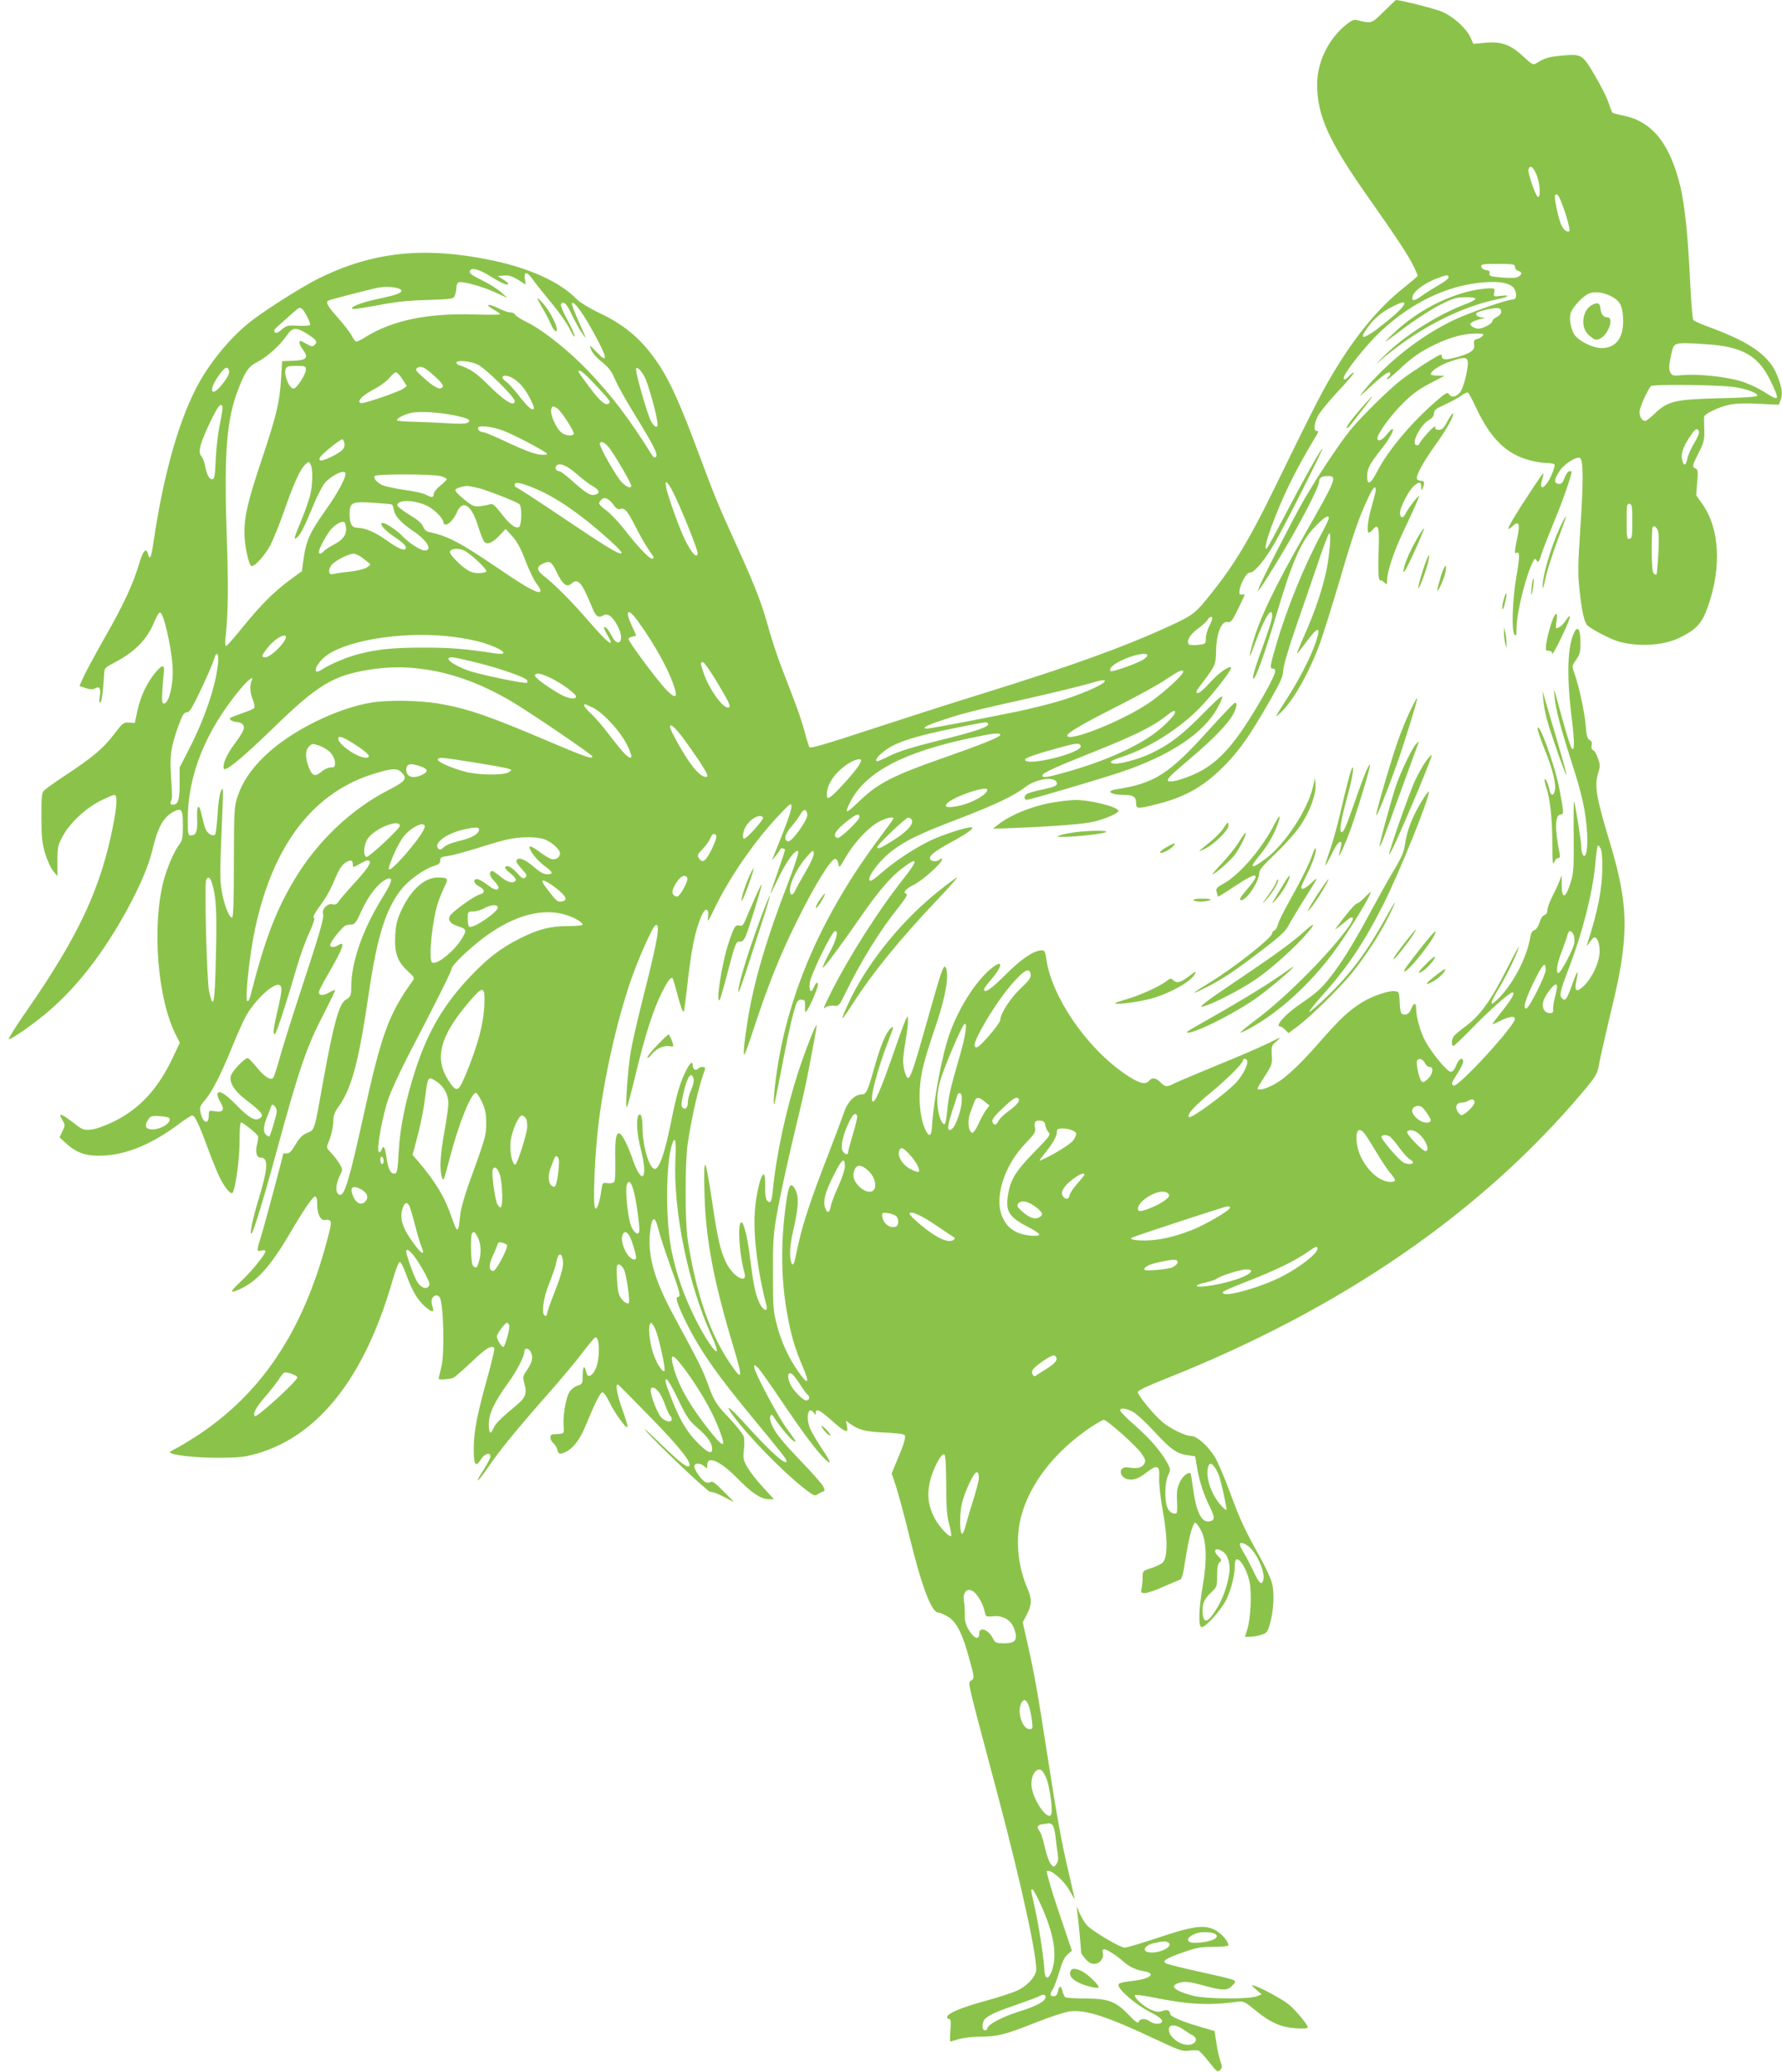 <?xml version="1.0" standalone="no"?>
<!DOCTYPE svg PUBLIC "-//W3C//DTD SVG 20010904//EN"
 "http://www.w3.org/TR/2001/REC-SVG-20010904/DTD/svg10.dtd">
<svg version="1.0" xmlns="http://www.w3.org/2000/svg"
 width="1101pt" height="1280pt" viewBox="0 0 1101 1280"
 preserveAspectRatio="xMidYMid meet">
<g transform="translate(0,1280) scale(0.1,-0.1)"
fill="#8bc34a" stroke="none">
<path d="M8550 12729 c-77 -76 -75 -75 -163 -54 -22 6 -35 1 -72 -29 -110 -90
-178 -232 -177 -371 0 -189 74 -351 313 -690 175 -248 255 -370 283 -430 14
-29 26 -56 26 -58 0 -3 -40 -37 -89 -76 -156 -124 -298 -297 -437 -530 -69
-116 -118 -211 -372 -731 -143 -293 -240 -453 -378 -625 -98 -124 -112 -134
-254 -200 -289 -133 -617 -251 -1175 -424 -198 -61 -514 -163 -703 -225 -236
-78 -345 -110 -350 -102 -5 6 -18 48 -30 94 -12 45 -39 129 -61 185 -21 56
-59 154 -83 217 -25 63 -59 169 -78 235 -43 156 -79 251 -194 505 -124 273
-128 283 -240 581 -106 286 -172 434 -238 536 -103 158 -207 250 -373 329 -61
29 -123 67 -140 84 -100 106 -292 194 -530 243 -415 86 -736 52 -1070 -115
-95 -47 -306 -180 -405 -255 -134 -101 -275 -273 -354 -432 -110 -218 -199
-543 -257 -936 -14 -96 -23 -119 -33 -81 -12 47 -31 28 -55 -51 -37 -127 -97
-257 -212 -458 -59 -104 -119 -215 -133 -246 l-25 -56 38 -13 c29 -9 43 -10
60 -1 27 15 36 -4 27 -54 -4 -20 -3 -35 3 -35 9 0 18 66 24 170 2 45 2 45 71
81 122 65 197 142 241 252 12 28 26 52 32 54 21 7 69 -193 79 -330 9 -113 -26
-251 -59 -230 -9 5 -7 61 6 202 3 39 -15 33 -56 -17 -52 -65 -88 -143 -108
-231 l-16 -76 -36 2 c-34 2 -39 -2 -93 -73 -64 -85 -135 -145 -305 -256 -63
-42 -122 -84 -130 -94 -11 -13 -14 -50 -13 -163 0 -123 4 -158 23 -223 13 -42
35 -91 50 -108 l26 -32 0 94 c0 87 2 97 34 156 44 80 141 171 234 217 38 19
76 35 83 35 20 0 18 -59 -6 -183 -76 -393 -214 -689 -542 -1160 -60 -87 -107
-161 -104 -165 9 -9 166 101 258 182 173 151 333 360 472 615 81 148 134 274
157 368 33 142 68 206 132 240 49 25 57 14 57 -85 0 -74 -3 -94 -20 -115 -33
-42 -78 -146 -100 -230 -72 -284 -37 -726 77 -950 l24 -48 -45 -95 c-91 -191
-202 -311 -360 -390 -60 -29 -113 -48 -143 -51 -43 -4 -53 -1 -92 29 -98 75
-115 80 -85 29 17 -29 17 -32 0 -68 l-18 -38 46 -42 c65 -58 127 -77 235 -70
140 8 297 75 453 192 40 30 78 55 85 55 17 0 42 -52 98 -205 26 -71 61 -156
77 -187 30 -57 63 -96 74 -86 18 18 44 205 44 316 0 78 4 122 10 120 17 -5 99
-72 104 -85 3 -6 0 -28 -5 -48 -13 -48 -4 -85 20 -85 51 0 48 -62 -12 -260
-35 -114 -55 -210 -44 -210 10 0 73 204 152 494 145 532 189 661 301 875 35
68 64 128 64 133 0 6 -16 0 -36 -12 -38 -21 -64 -21 -64 2 0 7 27 60 61 118
90 155 106 202 59 172 -26 -16 -50 -15 -50 2 0 18 75 112 96 120 9 3 26 6 38
6 18 0 29 16 60 85 41 90 99 166 147 191 51 26 47 -7 -14 -103 -125 -201 -197
-403 -197 -562 0 -50 -5 -60 -35 -77 -39 -22 -74 -148 -135 -484 -59 -331 -55
-318 -101 -337 -30 -12 -47 -29 -73 -72 -24 -41 -38 -56 -54 -55 -12 0 -22 0
-22 -1 0 -11 -117 -448 -136 -508 -30 -96 -30 -99 1 -91 14 3 25 2 25 -4 0
-20 -88 -128 -154 -189 -69 -65 -69 -76 -1 -44 103 47 187 141 302 336 90 154
146 235 160 235 9 0 13 -17 13 -55 0 -57 25 -100 52 -90 7 3 19 1 26 -4 11 -7
8 -30 -17 -122 -150 -566 -408 -950 -811 -1212 -47 -30 -102 -63 -122 -73 -21
-10 -38 -21 -38 -24 0 -17 165 -35 305 -34 132 1 161 5 240 28 379 113 660
475 830 1066 19 66 38 115 45 115 7 0 24 -34 39 -75 34 -96 70 -159 116 -199
42 -37 59 -40 49 -8 -12 37 -10 59 8 71 14 8 21 7 33 -5 25 -25 34 -351 11
-437 -9 -35 -16 -66 -16 -68 0 -9 73 -3 93 7 12 7 63 52 114 100 85 82 123
104 137 81 3 -5 -15 -80 -39 -168 -66 -236 -86 -338 -88 -442 -1 -109 10 -130
43 -78 23 38 60 49 60 19 0 -9 -19 -45 -41 -80 -64 -97 -41 -85 27 14 70 104
180 238 374 458 78 88 173 202 211 253 38 50 73 92 78 92 28 0 28 -139 0 -197
-22 -47 -51 -55 -57 -18 -9 47 -22 36 -22 -17 0 -55 -1 -57 -33 -67 -18 -6
-40 -24 -49 -39 -22 -36 -40 -143 -36 -206 3 -55 9 -51 -64 -55 -24 -1 -23
-33 1 -55 11 -10 22 -28 25 -42 7 -28 16 -29 55 -10 46 24 86 78 120 162 59
143 90 204 104 204 7 0 27 -28 43 -62 32 -67 106 -168 111 -152 2 6 -12 54
-32 108 -32 90 -45 162 -27 154 4 -1 95 -93 202 -203 179 -183 257 -282 238
-300 -12 -13 -55 20 -173 134 -66 64 -111 105 -101 91 49 -63 392 -389 405
-385 8 3 44 -10 81 -29 l67 -35 -66 67 c-44 46 -70 65 -78 59 -7 -5 -21 -6
-31 -3 -23 8 -72 75 -72 99 0 22 37 22 62 0 17 -15 18 -15 18 10 0 59 83 21
185 -83 86 -89 147 -130 193 -130 l34 0 -67 73 c-37 39 -80 95 -96 122 -26 45
-28 56 -23 107 4 31 3 69 0 83 -4 15 -42 64 -86 111 -88 93 -97 107 -139 223
-30 81 -51 124 -208 414 -118 217 -162 369 -147 512 11 107 30 113 54 15 7
-30 39 -128 71 -217 60 -165 67 -193 49 -193 -19 0 -9 -36 38 -135 92 -190
194 -337 437 -630 152 -184 195 -238 195 -248 0 -35 -93 48 -259 231 -96 106
-130 128 -70 46 90 -122 292 -331 427 -439 63 -50 76 -57 90 -47 10 7 25 15
34 18 16 6 16 9 3 35 -9 16 -71 87 -140 158 -125 131 -163 180 -183 238 -12
35 3 59 19 31 22 -39 100 -134 119 -146 26 -16 26 -15 -44 82 -56 78 -196 343
-196 371 0 17 1 17 21 -1 12 -10 75 -100 142 -199 131 -195 226 -323 277 -370
43 -39 34 -15 -29 78 -27 41 -56 91 -65 112 -29 69 -13 146 21 100 12 -17 13
-17 13 -2 0 31 26 18 100 -48 83 -74 103 -81 93 -33 l-6 33 24 -18 c54 -39 94
-50 211 -55 69 -3 122 -9 127 -16 10 -12 -4 -58 -54 -174 l-26 -63 25 -73 c13
-39 52 -182 85 -316 76 -311 137 -470 178 -470 9 0 35 -11 59 -25 54 -32 91
-105 134 -265 31 -113 31 -114 11 -130 -22 -17 -34 35 159 -690 152 -570 255
-1046 241 -1108 -10 -40 -59 -90 -114 -116 -30 -14 -121 -44 -203 -66 -147
-41 -224 -73 -232 -97 -2 -7 3 -13 11 -13 12 0 13 -13 9 -70 -2 -38 -3 -70 -1
-70 2 0 26 7 53 15 27 8 84 15 127 15 110 0 161 13 347 87 94 37 185 67 216
70 98 10 227 -32 535 -177 138 -65 158 -72 197 -66 24 3 50 3 59 0 8 -3 38
-35 66 -71 47 -60 52 -64 67 -49 14 14 14 21 3 52 -7 20 -19 71 -25 113 l-12
76 -105 31 c-96 28 -169 60 -169 74 -1 22 -18 30 -45 20 -23 -9 -38 -8 -70 5
-44 16 -114 80 -102 92 4 4 56 -3 115 -15 215 -43 335 -50 512 -27 43 6 48 4
115 -51 94 -77 160 -106 252 -112 47 -3 73 -1 73 6 0 16 -74 106 -117 141 -40
33 -170 103 -213 116 -22 6 -21 4 10 -23 l35 -30 -30 -12 c-48 -20 -316 -17
-394 3 -122 33 -151 63 -77 82 31 7 56 4 125 -14 136 -38 164 -38 195 -5 32
35 45 30 -201 85 -103 22 -196 46 -207 51 -29 15 -5 31 104 69 81 29 109 34
188 34 50 0 92 4 92 9 0 26 -46 77 -86 97 -67 32 -136 22 -353 -51 -100 -33
-191 -60 -202 -60 -28 0 -196 100 -232 137 -15 17 -37 52 -48 79 -17 43 -19
45 -14 14 5 -28 24 -232 25 -262 0 -3 12 -20 26 -37 18 -21 35 -31 54 -31 35
0 62 34 54 67 -4 16 -2 23 9 23 16 0 79 -40 117 -75 35 -32 80 -53 129 -61 78
-13 38 -47 -69 -59 -70 -8 -90 -14 -90 -26 0 -28 108 -121 186 -161 57 -29 84
-49 84 -60 0 -23 -48 -24 -76 -3 -26 19 -60 19 -68 -2 -5 -13 -17 -5 -61 41
-81 84 -124 101 -266 102 -63 0 -120 4 -126 7 -6 4 -14 21 -18 37 -8 38 -21
38 -28 0 -5 -21 -12 -30 -27 -30 -24 0 -25 13 -5 44 8 12 26 61 40 107 17 59
32 91 51 107 l27 23 -82 242 c-45 132 -77 245 -73 249 18 18 105 -55 139 -117
18 -33 33 -57 33 -54 0 4 -16 71 -34 150 -45 187 -74 345 -136 746 -58 375
-79 495 -121 680 l-30 132 26 50 c31 61 31 95 4 158 -62 141 -77 314 -38 453
56 203 210 398 430 546 37 24 72 44 79 44 20 0 202 -162 233 -208 23 -33 27
-44 18 -61 -14 -26 -43 -34 -90 -26 -27 4 -41 2 -50 -9 -17 -20 2 -54 34 -62
37 -9 66 1 119 41 66 51 82 45 78 -30 -2 -36 7 -121 23 -210 30 -167 30 -282
0 -315 -9 -10 -40 -25 -70 -35 -54 -17 -55 -18 -55 -55 0 -20 -3 -52 -6 -69
-6 -28 -4 -31 20 -31 14 0 65 17 113 39 49 21 95 41 104 44 11 4 20 36 33 123
19 129 46 229 61 229 5 0 21 -20 34 -45 36 -64 40 -185 12 -346 -25 -147 -28
-254 -6 -254 26 0 121 107 153 172 30 63 52 152 52 215 0 78 66 1 90 -106 15
-65 8 -225 -13 -293 l-15 -48 30 0 c17 0 48 5 69 12 35 10 40 16 55 67 23 76
29 188 14 249 -6 28 -39 99 -72 159 -98 175 -124 231 -188 404 -33 90 -75 188
-93 218 -41 68 -111 131 -146 131 -36 0 -127 44 -178 86 -52 43 -153 165 -153
186 0 9 60 38 172 82 1088 432 1952 1027 2584 1779 76 92 83 103 94 165 7 37
34 157 60 267 63 260 77 337 91 470 19 194 -3 360 -81 620 -88 291 -100 361
-76 438 13 43 13 53 -1 93 -8 25 -22 48 -30 51 -10 4 -12 14 -9 29 4 16 1 26
-12 33 -15 8 -20 27 -25 93 -7 82 -42 244 -71 324 -14 40 -13 43 12 79 23 32
27 48 27 106 0 77 -15 106 -36 68 -44 -83 -51 -265 -19 -526 20 -162 19 -227
-2 -189 -10 18 -44 131 -84 281 -24 89 -25 89 -19 30 8 -79 35 -183 105 -402
65 -202 87 -298 96 -436 6 -97 -7 -167 -26 -137 -6 8 -10 30 -10 49 0 34 -38
273 -45 279 -2 2 -3 -95 -2 -215 2 -186 -1 -227 -17 -278 -32 -105 -56 -114
-57 -22 l0 62 -13 -35 c-7 -19 -27 -63 -45 -97 -17 -34 -31 -73 -31 -87 0 -14
-7 -25 -18 -28 -11 -3 -23 -22 -30 -46 -8 -25 -20 -43 -32 -47 -13 -4 -21 -19
-25 -43 -22 -132 -113 -302 -209 -391 -45 -42 -40 -15 14 73 52 87 112 211
124 256 4 14 -26 -40 -66 -120 -106 -210 -172 -303 -267 -372 -31 -23 -61 -49
-68 -57 -15 -19 -17 -61 -3 -61 5 0 60 52 122 116 100 103 225 214 242 214 19
0 -1 -37 -59 -110 -36 -45 -65 -84 -65 -86 0 -2 22 7 50 21 54 27 90 32 90 12
0 -43 -354 -428 -379 -412 -16 9 -14 16 24 75 19 30 35 62 35 72 0 33 -27 19
-43 -22 -10 -27 -22 -40 -34 -40 -21 0 -117 116 -157 190 -29 53 -56 148 -56
197 0 41 -14 43 -30 4 -13 -32 -31 -44 -55 -35 -10 4 -15 25 -17 72 -3 65 -4
67 -31 70 -38 5 -143 -32 -203 -70 -86 -54 -133 -99 -270 -255 -137 -155 -219
-228 -296 -263 -44 -20 -78 -26 -78 -12 0 4 21 39 46 77 43 66 45 74 42 128
-3 56 -2 60 32 88 31 26 25 25 -59 -17 -52 -25 -192 -86 -312 -134 -119 -49
-235 -98 -258 -109 -52 -27 -62 -26 -91 4 -27 28 -52 32 -70 10 -23 -28 -63
-17 -148 41 -240 163 -457 481 -488 715 -6 42 -10 49 -28 49 -48 0 -125 -52
-223 -150 -88 -89 -133 -119 -133 -91 0 6 18 31 41 57 68 79 80 127 20 85 -99
-71 -211 -241 -274 -416 -46 -129 -100 -415 -109 -578 -4 -57 -17 -62 -40 -16
-28 58 -41 155 -35 253 7 104 25 174 104 406 57 171 79 303 56 345 -13 22 -27
-20 -117 -340 -76 -269 -98 -337 -114 -343 -13 -4 -32 59 -32 108 0 19 7 73
15 120 8 47 15 101 15 120 l-1 35 -14 -25 c-7 -14 -43 -113 -80 -220 -74 -213
-112 -301 -125 -281 -14 24 28 184 95 362 40 104 40 106 19 88 -28 -23 -63
-105 -99 -233 -46 -163 -52 -176 -84 -176 -41 -1 -86 -48 -106 -110 -10 -30
-57 -156 -105 -280 -98 -251 -149 -406 -175 -525 -10 -44 -21 -92 -24 -108
-10 -47 -26 -30 -29 32 -2 37 6 99 23 169 29 127 31 190 10 232 -26 50 -40 37
-53 -47 -38 -243 -39 -484 -1 -702 24 -140 49 -226 99 -343 45 -104 33 -117
-27 -31 -61 88 -102 176 -131 282 -24 90 -26 111 -26 321 -1 192 2 245 22 360
25 142 74 364 141 640 22 91 47 206 56 255 10 50 25 133 35 185 10 52 17 96
15 98 -6 6 -74 -169 -113 -289 -75 -231 -136 -513 -157 -731 -7 -73 -15 -87
-36 -62 -9 11 -13 40 -11 85 1 37 -2 71 -8 74 -18 11 -51 -127 -57 -240 -8
-150 19 -361 72 -567 12 -46 -20 -34 -43 15 -25 54 -37 112 -57 272 -15 128
-39 225 -54 225 -26 0 -13 -202 18 -308 24 -79 -69 -30 -113 60 -36 76 -52
145 -87 383 -17 116 -35 215 -41 220 -7 7 -9 -52 -5 -185 8 -277 56 -532 177
-934 62 -206 59 -222 -21 -104 -123 181 -210 434 -260 763 -17 108 -17 476 0
590 25 170 70 363 107 460 7 18 -26 21 -43 4 -15 -15 -33 -3 -33 22 0 28 -17
15 -41 -34 -37 -71 -59 -147 -95 -327 -36 -180 -71 -280 -98 -280 -34 0 -75
140 -76 255 0 66 -11 97 -26 74 -14 -23 -8 -120 15 -206 49 -190 7 -233 -53
-55 -30 86 -65 152 -82 152 -19 0 -25 -47 -22 -171 1 -63 -1 -120 -6 -127 -5
-9 -21 -12 -41 -10 -32 4 -33 3 -39 -41 -10 -74 -26 -122 -38 -115 -17 11 -3
349 22 539 39 306 125 673 212 909 46 126 121 290 136 300 35 21 18 -80 -69
-424 -33 -129 -69 -284 -80 -345 -19 -106 -38 -366 -26 -354 4 3 29 97 56 210
58 239 107 392 161 500 37 73 55 97 66 87 2 -3 13 -39 24 -80 22 -86 39 -133
44 -127 3 2 12 69 21 149 27 241 48 346 89 443 23 53 48 50 41 -5 -5 -39 -2
-34 39 49 93 194 249 419 399 578 71 75 76 78 77 52 0 -24 -29 -105 -105 -292
l-16 -40 25 30 c14 17 25 33 26 38 0 11 30 9 30 -3 0 -5 -20 -66 -45 -137 -25
-70 -45 -130 -45 -133 1 -3 22 40 49 95 49 104 107 183 123 167 5 -5 -20 -83
-60 -188 -135 -348 -212 -610 -251 -847 -23 -141 -31 -232 -21 -220 4 4 29 73
55 153 90 274 166 465 271 675 107 217 208 380 234 380 9 0 17 -12 20 -30 5
-28 6 -27 45 40 51 88 135 179 199 216 46 26 96 38 96 23 0 -3 -38 -56 -84
-117 -351 -468 -563 -951 -636 -1443 -18 -124 -25 -227 -14 -199 2 6 24 116
49 245 24 129 55 271 68 315 20 72 25 80 47 80 23 0 25 -4 24 -42 -1 -39 0
-41 13 -23 17 25 52 103 63 141 11 36 -7 39 -20 4 -17 -44 -33 -30 -27 23 5
49 133 312 155 320 26 8 10 -55 -34 -135 -25 -47 -43 -87 -41 -90 6 -6 111
135 234 313 108 156 184 245 256 300 102 77 104 56 5 -69 -151 -191 -334 -479
-442 -694 -50 -100 -54 -112 -32 -93 8 6 30 10 48 8 31 -3 33 -1 71 77 93 192
213 387 328 530 38 47 59 80 51 83 -26 8 -9 31 44 57 56 28 174 134 174 157 0
9 -3 9 -12 0 -16 -16 -55 -15 -61 2 -8 21 27 48 133 106 98 53 148 90 120 90
-34 0 -170 -44 -246 -79 -98 -46 -228 -132 -306 -201 -31 -27 -61 -50 -67 -50
-40 0 46 121 131 185 86 65 167 104 407 196 232 89 345 143 418 199 72 54 193
67 193 20 0 -13 -17 -21 -82 -35 -46 -9 -91 -22 -100 -27 -22 -11 -24 -38 -3
-38 19 0 426 120 580 171 303 101 514 241 598 398 53 99 39 94 -89 -36 -135
-137 -208 -192 -326 -248 -78 -37 -208 -71 -235 -60 -23 8 -7 18 62 41 164 54
349 171 477 301 81 83 204 241 194 250 -12 12 -77 -34 -129 -92 -32 -36 -65
-65 -73 -65 -21 0 -18 6 29 68 76 101 79 107 81 196 2 105 33 181 70 174 21
-4 28 5 65 79 22 46 41 86 41 89 0 2 -8 4 -17 2 -14 -2 -17 3 -15 22 4 42 45
115 62 113 27 -5 95 77 158 187 76 134 317 613 292 580 -29 -37 -126 -212
-235 -420 -53 -102 -101 -189 -106 -195 -19 -19 -8 37 25 127 69 190 150 354
275 561 16 25 19 37 10 35 -23 -5 -22 40 2 89 12 25 69 95 126 156 57 60 101
112 98 115 -3 3 -18 -7 -32 -23 -31 -33 -42 -19 -17 22 47 74 151 198 221 262
192 177 408 279 629 297 111 9 178 -7 194 -47 14 -33 8 -59 -15 -59 -35 0
-277 -85 -370 -130 -215 -105 -427 -276 -570 -460 -11 -14 20 12 69 58 82 75
116 97 116 73 0 -6 -4 -13 -10 -16 -5 -3 -10 -11 -10 -17 0 -6 31 19 69 54 85
81 140 119 234 163 89 43 175 65 245 65 46 0 53 -2 43 -14 -7 -8 -22 -17 -35
-20 -18 -4 -22 -11 -18 -34 5 -35 -18 -52 -100 -76 -70 -20 -98 -20 -98 -1 0
8 -4 15 -8 15 -14 0 -174 -103 -244 -156 -75 -58 -245 -225 -314 -309 -67 -82
-209 -296 -289 -435 -68 -119 -258 -489 -275 -537 l-10 -28 19 25 c11 14 69
106 128 204 122 204 233 418 233 451 0 25 17 35 56 35 57 0 49 -21 -136 -345
-194 -339 -288 -535 -331 -690 -28 -102 -22 -102 15 1 59 159 106 235 106 170
0 -23 -16 -74 -90 -279 -17 -49 -30 -96 -28 -105 7 -31 67 133 148 404 98 327
151 445 237 533 56 58 83 74 83 50 0 -6 -22 -53 -49 -103 -103 -190 -214 -464
-276 -679 -39 -134 -41 -147 -20 -147 28 0 15 -37 -61 -171 -161 -281 -265
-403 -406 -472 -76 -37 -162 -62 -179 -51 -14 9 9 32 141 144 134 113 232 214
260 270 23 45 26 74 8 68 -7 -3 -80 -79 -163 -171 -243 -269 -331 -325 -567
-362 -71 -11 -35 -35 53 -35 52 0 69 -13 69 -52 0 -35 9 -35 131 -4 180 45
298 115 429 252 85 89 151 185 268 390 64 112 80 147 80 181 1 25 29 126 72
250 40 114 101 294 137 398 35 105 69 195 75 200 15 14 4 -129 -17 -229 -23
-112 -74 -263 -134 -396 -28 -63 -49 -115 -48 -117 2 -1 24 26 50 61 84 115
103 114 63 -1 -32 -90 -102 -226 -179 -345 -73 -114 -74 -117 -38 -83 79 72
175 241 244 425 19 52 74 226 121 385 89 303 120 392 176 513 32 70 50 90 50
55 0 -10 -12 -56 -25 -102 -24 -83 -33 -161 -17 -161 4 0 15 9 25 20 34 40 40
15 35 -134 -3 -78 -2 -152 2 -166 4 -14 8 -21 9 -16 1 5 10 1 21 -9 19 -18 20
-17 20 7 0 62 46 195 122 351 44 92 78 170 76 173 -6 5 -67 -74 -87 -114 -14
-27 -31 -20 -31 12 0 33 57 142 87 166 34 27 43 25 44 -7 0 -25 1 -26 9 -8 14
32 11 45 -9 45 -11 0 -23 5 -26 11 -10 16 37 104 116 214 69 96 116 181 106
192 -3 2 -18 -20 -34 -49 -22 -42 -33 -53 -53 -53 -19 0 -24 5 -22 18 2 11
-18 -5 -47 -37 -28 -31 -51 -61 -51 -66 0 -6 -7 -10 -15 -10 -42 0 16 122 74
156 21 12 31 26 31 42 0 19 12 28 67 53 38 17 83 42 101 55 17 14 36 22 42 19
5 -3 27 -43 48 -89 93 -198 190 -292 338 -330 34 -9 80 -16 102 -16 23 0 43
-4 47 -9 3 -5 -5 -34 -18 -63 -37 -84 -83 -108 -59 -31 6 20 10 38 8 40 -2 2
-44 -58 -93 -134 -121 -184 -150 -242 -98 -193 39 37 48 16 30 -69 -18 -85
-19 -104 -5 -96 21 13 20 -25 -1 -146 -25 -143 -31 -340 -11 -360 10 -10 12
-1 12 46 1 92 59 326 103 409 9 18 11 18 22 3 10 -14 14 -8 29 40 10 32 47
126 82 211 50 120 104 275 104 299 0 2 -6 3 -13 3 -8 0 -21 -18 -30 -41 -13
-33 -20 -40 -39 -37 -29 4 -26 29 10 82 31 45 110 92 126 76 19 -19 19 -143 1
-422 -16 -234 -17 -294 -6 -390 14 -132 28 -197 48 -220 17 -19 133 -81 183
-97 120 -38 282 -30 383 18 104 50 141 88 176 185 90 249 77 492 -33 646 l-36
51 6 79 c6 68 5 80 -10 86 -23 9 -20 20 20 99 32 62 35 78 34 140 -1 39 -2 75
-1 81 2 18 92 61 156 74 40 9 100 10 183 6 l122 -6 10 25 c16 41 12 74 -17
150 -48 125 -160 207 -410 300 -56 20 -106 42 -111 49 -5 6 -15 126 -21 266
-13 261 -31 434 -57 550 -63 267 -172 408 -349 445 -37 7 -69 16 -72 19 -4 3
-15 32 -25 63 -11 32 -49 109 -86 170 -77 130 -79 131 -210 119 -73 -7 -100
-15 -149 -46 -20 -13 -26 -10 -82 42 -78 73 -135 93 -236 84 l-72 -7 -18 41
c-25 54 -103 126 -173 157 -41 18 -257 73 -288 73 -1 0 -34 -32 -74 -71z m942
-1005 c22 -51 29 -135 12 -141 -13 -5 -68 152 -60 172 10 27 27 16 48 -31z
m156 -176 c29 -72 55 -168 48 -175 -12 -12 -38 9 -52 43 -18 44 -44 171 -36
179 12 12 21 2 40 -47z m-288 -397 c0 -10 9 -21 20 -24 26 -7 26 -23 -1 -37
-13 -7 -48 -9 -100 -4 -71 6 -80 9 -76 25 4 13 -2 19 -21 21 -16 2 -28 10 -30
21 -3 15 7 17 102 17 97 0 106 -2 106 -19z m-6326 -60 c64 -40 106 -58 106
-44 0 4 -15 17 -33 28 l-32 20 39 3 c29 3 50 -4 87 -26 l47 -30 -5 33 c-8 51
12 50 51 -4 19 -27 72 -93 117 -147 44 -53 94 -124 110 -158 16 -33 29 -52 29
-42 0 10 -20 57 -46 103 -25 46 -42 88 -39 93 15 25 37 5 68 -64 19 -40 47
-91 62 -112 33 -48 31 -42 -24 80 -24 53 -41 100 -37 104 14 13 74 -71 141
-196 79 -145 83 -181 12 -108 -46 48 -47 49 -36 18 7 -19 34 -51 68 -78 45
-37 61 -59 82 -110 15 -35 72 -137 128 -227 111 -181 138 -234 123 -249 -7 -7
-15 -2 -25 13 -141 225 -239 355 -392 517 -113 119 -276 250 -372 298 -41 20
-77 43 -80 50 -3 8 -16 14 -29 14 -14 0 -47 12 -75 26 -63 31 -89 26 -31 -7
23 -13 42 -27 42 -30 0 -3 -74 -4 -165 -1 -283 8 -498 -36 -664 -138 -26 -17
-53 -30 -59 -30 -6 0 -18 15 -27 33 -9 19 -47 69 -85 112 -69 77 -82 102 -57
110 52 17 280 75 314 80 55 9 133 -3 133 -20 0 -16 -34 -28 -157 -54 -97 -21
-172 -52 -141 -59 10 -2 79 9 155 23 100 20 183 29 301 32 162 6 164 6 173 30
5 13 9 35 9 49 0 14 6 27 14 30 22 9 143 -24 224 -61 l77 -35 -40 36 c-22 19
-73 52 -113 71 -78 39 -87 47 -76 64 11 18 62 2 128 -40z m5916 -4 c0 -8 -27
-29 -61 -48 -33 -19 -81 -49 -106 -67 -47 -35 -67 -33 -53 4 12 30 69 72 137
100 67 27 83 29 83 11z m996 -113 c61 -29 78 -58 82 -138 6 -120 -41 -186
-134 -186 -51 0 -137 42 -165 81 -23 33 -35 94 -25 134 9 34 73 104 111 121
33 15 83 11 131 -12z m-1321 -111 c-33 -30 -88 -74 -121 -99 -88 -63 -107 -59
-55 12 43 59 81 91 152 129 91 48 102 30 24 -42z m-6759 29 c14 -9 52 -83 50
-97 0 -6 -30 -9 -72 -7 -65 4 -73 2 -103 -23 -24 -21 -35 -25 -43 -17 -9 9 -2
19 23 41 19 17 54 48 79 70 49 44 50 44 66 33z m7409 -17 c0 -12 -11 -25 -27
-33 -16 -7 -28 -19 -28 -26 0 -16 -58 -46 -87 -46 -11 0 -27 6 -37 13 -15 11
-16 15 -4 25 8 6 32 16 54 21 32 7 34 9 12 10 -26 1 -46 17 -34 28 10 11 101
32 126 30 18 -1 25 -8 25 -22z m-7379 -136 c60 -38 68 -50 48 -69 -13 -13 -19
-12 -54 8 -33 19 -40 20 -40 7 0 -9 9 -29 21 -44 37 -50 24 -66 -57 -69 l-71
-3 -6 -102 c-8 -146 -28 -231 -117 -497 -88 -262 -110 -355 -110 -461 0 -70
23 -185 41 -204 14 -14 83 59 119 127 17 32 56 128 86 213 58 168 100 260 132
288 20 18 21 18 31 -2 16 -29 13 -127 -4 -195 -9 -33 -33 -102 -55 -154 -44
-105 -48 -121 -24 -101 20 16 47 69 99 195 22 55 54 117 69 137 32 42 112 85
128 69 15 -15 -39 -120 -123 -237 -91 -128 -117 -183 -132 -288 l-12 -85 -80
-59 c-100 -75 -171 -147 -288 -290 -50 -62 -95 -113 -100 -113 -6 0 -7 23 -3
58 16 146 18 317 6 653 -16 494 1 698 76 885 42 106 62 132 117 160 58 30 137
101 179 162 35 51 56 53 124 11z m8694 -69 c190 -20 279 -77 350 -224 59 -122
55 -128 -41 -66 -35 22 -98 52 -142 65 -89 28 -266 47 -363 38 -57 -5 -63 -4
-74 17 -9 18 -9 36 0 84 19 95 20 96 99 96 38 0 115 -5 171 -10z m-1523 -96
c11 -29 -24 -175 -48 -200 -26 -28 -54 -31 -67 -8 -8 14 -20 7 -78 -43 -153
-132 -300 -307 -365 -435 -41 -81 -64 -90 -62 -24 1 43 19 76 87 161 52 65 84
125 68 125 -4 0 -20 -16 -35 -35 -28 -35 -57 -46 -57 -22 0 28 85 145 159 217
55 55 100 88 166 122 l90 47 -42 1 c-24 0 -43 4 -43 8 0 20 55 57 117 78 81
28 102 29 110 8z m-6117 -25 c47 -21 230 -201 230 -226 0 -40 -67 2 -175 111
-62 62 -104 90 -167 110 -10 3 -18 10 -18 16 0 17 83 11 130 -11z m-1060 -32
c0 -29 -57 -117 -76 -117 -27 0 -61 82 -49 121 5 16 16 19 66 19 55 0 59 -2
59 -23z m796 -41 c36 -32 55 -57 50 -64 -14 -23 -44 -11 -109 46 -55 48 -64
59 -51 68 23 18 48 7 110 -50z m-1272 38 c7 -19 -7 -46 -48 -96 -63 -76 -78
-28 -18 57 38 56 56 66 66 39z m2571 -47 c22 -46 68 -210 77 -276 5 -39 -16
-35 -40 8 -20 35 -92 284 -92 318 0 27 31 -2 55 -50z m-340 -9 c125 -131 129
-138 118 -149 -19 -19 -55 11 -120 98 -75 101 -77 103 -61 103 8 0 36 -24 63
-52z m-1159 0 l27 -42 -21 -17 c-21 -16 -230 -89 -258 -89 -8 0 -14 5 -14 10
0 18 36 47 100 81 34 18 73 48 87 66 14 18 32 33 39 33 8 0 26 -19 40 -42z
m689 2 c18 -11 44 -35 58 -54 32 -41 73 -124 65 -131 -11 -12 -35 9 -88 76
-30 39 -67 80 -82 91 -52 36 -9 53 47 18z m7543 -51 c78 -12 144 -38 139 -53
-2 -7 -78 -13 -238 -16 -271 -7 -315 -17 -397 -96 -25 -24 -51 -44 -57 -44
-20 0 -35 24 -35 56 0 26 44 126 70 159 11 13 432 8 518 -6z m-9344 -118 c3
-5 -3 -53 -15 -108 -12 -54 -23 -153 -26 -220 -5 -108 -8 -123 -23 -123 -19 0
-34 32 -44 89 -4 19 -14 43 -22 53 -23 24 -7 84 57 216 48 97 61 113 73 93z
m2066 -11 c24 -13 112 -148 105 -161 -9 -14 -48 -11 -73 7 -36 25 -77 119 -65
150 6 17 9 17 33 4z m-630 -46 c82 -17 104 -29 80 -45 -10 -7 -56 -8 -130 -3
-63 4 -157 8 -208 9 -51 1 -95 5 -98 8 -10 10 42 37 87 47 54 11 168 4 269
-16z m304 -96 c72 -28 260 -128 265 -140 2 -8 -13 -9 -48 -5 -33 4 -101 30
-190 72 -76 36 -145 65 -152 65 -23 0 -42 17 -34 30 10 15 93 4 159 -22z
m7383 -3 c3 -9 -10 -41 -30 -73 -19 -31 -38 -74 -42 -95 -8 -43 -22 -48 -31
-12 -10 39 2 78 41 139 37 58 51 67 62 41z m-8369 -74 c5 -30 -12 -48 -80 -82
-58 -29 -86 -31 -70 -3 12 21 126 113 137 110 6 -1 11 -13 13 -25z m1630 -20
c28 -30 142 -224 142 -241 0 -20 -28 -9 -58 21 -35 35 -144 228 -136 241 9 15
26 8 52 -21z m-197 -167 c35 -31 81 -66 101 -77 44 -25 48 -44 13 -53 -28 -7
-56 11 -148 93 -33 29 -65 53 -73 53 -16 0 -27 17 -19 30 16 26 63 9 126 -46z
m-838 -15 c20 -5 37 -14 37 -19 0 -4 -18 -23 -40 -40 -22 -17 -40 -40 -40 -51
0 -23 -12 -24 -50 -4 -17 9 -77 22 -136 30 -58 8 -118 22 -133 29 -35 18 -55
42 -46 56 8 13 357 13 408 -1z m582 -76 c132 -55 278 -156 450 -309 66 -59 94
-90 83 -92 -20 -4 -91 39 -394 243 -135 91 -250 165 -255 165 -5 0 -9 7 -9 16
0 20 39 13 125 -23z m869 -55 c54 -116 136 -322 136 -343 0 -41 -36 -4 -78 81
-31 62 -103 261 -116 322 -14 63 15 33 58 -60z m-1224 59 c56 -13 234 -83 258
-100 19 -14 16 -136 -3 -143 -23 -9 -58 19 -110 87 -40 51 -51 60 -69 54 -11
-4 -39 -9 -61 -12 -36 -3 -46 1 -98 43 -32 25 -56 51 -54 58 3 9 37 21 72 25
6 0 35 -5 65 -12z m842 -107 c15 -21 27 -28 40 -24 28 9 45 -11 95 -110 25
-50 61 -112 79 -139 38 -53 40 -57 20 -57 -16 0 -92 81 -170 182 -32 41 -80
92 -107 113 -54 41 -56 46 -33 69 19 20 44 8 76 -34z m-1150 -6 c45 -23 98
-78 98 -102 0 -7 6 -12 13 -12 21 0 51 33 71 78 36 80 90 42 131 -91 14 -47
32 -90 39 -96 20 -17 55 0 95 45 l35 37 41 -45 c30 -33 53 -76 83 -155 23 -59
53 -121 67 -138 31 -39 33 -59 3 -50 -37 11 -104 52 -263 160 -214 145 -290
185 -405 209 -16 3 -29 16 -36 34 -8 20 -34 42 -85 73 -41 24 -74 51 -74 59 0
36 110 33 187 -6z m-221 10 c4 -2 10 -19 13 -37 7 -36 44 -76 116 -125 90 -60
126 -122 72 -122 -23 0 -99 49 -132 85 -33 36 -105 85 -125 85 -27 0 10 -45
69 -84 60 -40 80 -61 72 -75 -10 -15 -48 2 -121 54 -67 48 -130 75 -176 75
-35 0 -49 24 -49 84 0 73 13 79 144 71 61 -4 114 -9 117 -11z m7664 -104 c0
-92 -2 -105 -17 -108 -16 -3 -18 7 -18 108 0 101 2 111 18 108 15 -3 17 -16
17 -108z m-7947 -39 c4 -44 -19 -76 -76 -105 -27 -14 -54 -32 -61 -40 -16 -19
-31 -21 -31 -5 0 20 51 114 78 143 28 29 60 47 77 42 6 -1 11 -17 13 -35z
m8103 -13 c8 -15 10 -58 5 -147 -4 -69 -9 -128 -12 -130 -2 -3 -10 1 -17 8 -8
8 -12 52 -12 139 0 70 2 133 4 140 5 19 19 14 32 -10z m-7360 -136 c52 -34
130 -112 124 -122 -3 -5 -25 -10 -49 -10 -31 0 -54 8 -82 29 -40 28 -94 86
-94 100 0 26 64 29 101 3z m-635 -43 c22 -17 41 -32 42 -34 2 -2 -8 -11 -22
-20 -15 -10 -60 -21 -106 -26 -44 -4 -89 -11 -100 -14 -28 -9 -36 19 -15 51
18 27 106 74 141 74 12 0 39 -14 60 -31z m1194 -84 c35 -74 62 -95 89 -71 40
37 64 12 121 -126 32 -80 43 -88 82 -67 25 14 59 -15 89 -78 39 -82 -1 -131
-42 -50 -21 40 -39 60 -47 52 -3 -2 8 -25 22 -50 50 -84 2 -49 -112 83 -108
125 -211 229 -285 287 -42 33 -43 54 -4 73 44 21 55 14 87 -53z m498 -297
c116 -160 210 -334 236 -440 9 -40 -12 -36 -56 10 -58 60 -239 304 -235 316 2
6 13 12 25 14 12 2 22 5 22 7 0 2 -11 27 -25 57 -46 98 -28 118 33 36z m3552
12 c0 -6 -9 -28 -20 -50 -11 -22 -20 -55 -20 -73 0 -34 -1 -35 -47 -40 -27 -3
-52 -2 -57 3 -19 18 6 61 54 96 28 20 55 45 61 55 10 20 29 26 29 9z m-5739
-148 c-31 -44 -89 -92 -111 -92 -28 0 -25 11 15 61 59 75 148 104 96 31z
m1059 33 c58 -7 137 -23 175 -35 120 -38 170 -79 78 -66 -194 29 -270 35 -435
36 -196 0 -293 -9 -412 -40 -72 -18 -176 -62 -228 -96 -15 -10 -30 -15 -34
-11 -15 15 22 70 70 103 145 98 502 148 786 109z m4260 -135 c-30 -23 -200
-84 -208 -75 -22 22 62 74 158 99 65 16 89 5 50 -24z m-5723 -30 c-15 -141
-83 -341 -182 -533 l-55 -107 0 -95 c0 -105 -9 -135 -41 -135 -16 0 -19 4 -14
18 10 24 10 24 2 152 -9 132 -2 183 44 313 26 72 35 87 53 87 17 0 33 26 89
144 38 80 73 161 78 180 16 60 33 44 26 -24z m1603 6 c138 -34 295 -89 306
-107 3 -6 3 -13 0 -16 -9 -9 -306 53 -368 77 -98 37 -150 80 -95 80 12 0 83
-15 157 -34z m1483 -124 c79 -132 87 -152 63 -152 -33 0 -115 115 -146 206
-24 68 -24 74 -7 74 8 0 48 -58 90 -128z m-1833 87 c183 -22 366 -88 553 -197
113 -66 506 -333 507 -344 1 -19 -47 -2 -254 86 -382 163 -516 210 -701 241
-114 19 -307 22 -408 6 -221 -37 -499 -175 -661 -330 -83 -80 -139 -162 -168
-250 -21 -63 -22 -82 -23 -405 0 -240 -3 -340 -11 -343 -17 -6 -52 85 -65 168
-11 71 -11 109 6 514 5 121 4 128 -10 98 -9 -19 -18 -80 -21 -148 -4 -64 -11
-118 -16 -121 -17 -11 -46 7 -58 36 -7 16 -17 55 -24 85 -16 79 -32 65 -28
-24 3 -77 -6 -101 -39 -101 -17 0 -19 9 -19 99 0 272 111 548 324 804 54 64
88 88 70 50 -12 -27 -9 -74 9 -118 9 -23 12 -44 7 -49 -5 -5 -39 -20 -76 -32
-37 -13 -70 -26 -73 -30 -8 -8 21 -24 45 -24 12 0 27 -7 34 -15 16 -20 6 -43
-54 -124 -46 -63 -70 -118 -64 -147 5 -27 111 60 306 249 274 267 372 326 597
361 112 17 206 19 315 5z m4710 -19 c0 -20 -136 -143 -219 -197 -166 -110
-485 -236 -497 -198 -6 16 93 73 322 189 116 59 247 131 290 161 79 53 104 64
104 45z m-3905 -39 c71 -35 161 -102 154 -116 -8 -19 -59 -7 -112 25 -87 52
-148 100 -142 110 10 17 37 11 100 -19z m3419 -22 c-13 -22 -172 -89 -292
-123 -66 -19 -176 -46 -243 -60 -243 -50 -541 -106 -561 -106 -40 0 -4 20 100
54 128 42 187 57 537 135 149 34 306 72 350 85 91 27 119 31 109 15z m-3161
-160 c67 -34 169 -145 211 -230 39 -78 35 -100 -11 -58 -14 13 -58 67 -98 119
-39 52 -91 112 -113 132 -37 34 -53 58 -37 58 3 0 25 -10 48 -21z m3597 -29
c0 -18 -73 -91 -134 -135 -126 -89 -314 -171 -545 -236 -111 -31 -141 -35
-141 -19 0 15 76 50 315 145 241 96 364 156 440 215 52 41 65 47 65 30z
m-1155 -70 c11 -18 -74 -47 -305 -104 -164 -41 -245 -66 -302 -94 -43 -22 -80
-37 -82 -34 -11 11 18 44 67 77 69 45 183 81 407 126 214 43 207 42 215 29z
m-1897 -72 c27 -35 77 -106 112 -158 47 -72 58 -96 46 -98 -36 -7 -98 64 -176
204 -28 49 -50 95 -50 102 0 25 19 10 68 -50z m1972 3 c0 -13 -114 -59 -331
-135 -328 -114 -422 -162 -536 -271 -89 -86 -99 -87 -59 -7 92 181 325 305
736 392 143 31 190 36 190 21z m-3974 -68 c73 -48 92 -73 54 -73 -52 0 -170
82 -170 117 0 23 33 11 116 -44z m-161 -45 c14 -17 25 -42 25 -59 0 -25 -4
-29 -26 -29 -14 0 -40 -11 -56 -25 -41 -35 -59 -29 -80 25 -23 61 -23 105 2
130 18 18 22 18 64 4 25 -9 57 -29 71 -46z m4632 45 c14 -42 -329 -128 -344
-87 -4 12 65 36 227 80 91 25 111 26 117 7z m-3744 -103 c106 -17 201 -34 212
-39 19 -7 18 -8 -5 -22 -36 -19 -189 -17 -268 5 -87 23 -175 63 -167 76 9 14
14 14 228 -20z m2387 13 c0 -18 -42 -74 -111 -148 -73 -80 -98 -98 -100 -73
-6 69 51 153 141 207 35 21 70 28 70 14z m-2721 -37 c46 -16 49 -31 12 -50
-56 -29 -101 -16 -101 29 0 38 25 44 89 21z m-119 -36 c39 -39 27 -55 -80
-110 -233 -120 -441 -318 -582 -555 -115 -192 -183 -372 -270 -713 -8 -30 -14
-40 -21 -33 -14 14 15 285 48 439 111 526 364 853 746 966 103 31 133 32 159
6z m3620 -108 c0 -30 -101 -86 -184 -101 -64 -12 -84 -7 -65 16 35 41 249 114
249 85z m-1112 -154 c4 -30 -95 -169 -118 -165 -30 5 -22 44 20 92 22 25 47
60 56 76 18 35 38 34 42 -3z m322 -14 c0 -21 -121 -136 -137 -130 -32 13 -10
49 62 105 54 43 75 50 75 25z m-595 -4 c6 -10 -101 -130 -117 -130 -13 0 -9
38 7 70 27 52 93 88 110 60z m919 -16 c10 -26 -29 -69 -113 -123 -77 -49 -101
-59 -101 -43 0 14 175 181 191 182 9 0 20 -7 23 -16z m-3164 -35 c0 -18 -193
-197 -206 -192 -22 8 -17 76 9 114 43 63 197 124 197 78z m153 3 c10 -14 -32
-78 -114 -174 -81 -93 -118 -121 -104 -78 19 59 55 135 82 174 39 56 121 103
136 78z m337 -26 c0 -26 -48 -53 -122 -70 -42 -10 -82 -25 -95 -38 -18 -17
-26 -19 -35 -10 -31 31 44 91 148 116 78 19 104 19 104 2z m1466 -40 c3 -8
-11 -46 -31 -86 -37 -73 -56 -85 -79 -48 -9 14 -4 24 26 55 20 21 41 50 47 66
11 29 28 35 37 13z m-1058 -22 c45 -18 92 -62 92 -85 0 -24 -26 -42 -52 -35
-13 3 -48 24 -78 47 -31 23 -56 36 -58 29 -6 -18 46 -85 93 -119 52 -38 56
-51 16 -51 -20 0 -45 13 -77 41 -49 43 -89 63 -105 53 -16 -9 -10 -23 26 -63
30 -33 33 -40 20 -51 -12 -10 -21 -5 -51 29 -21 23 -46 41 -56 41 -28 0 -22
-15 19 -47 21 -18 33 -34 29 -41 -13 -22 -52 -12 -93 23 -23 19 -46 35 -51 35
-23 0 -19 -31 9 -59 16 -17 29 -35 29 -40 0 -25 -25 -20 -67 13 -26 20 -55 36
-65 36 -28 0 -21 -28 12 -45 37 -19 39 -41 3 -50 -29 -7 -145 -89 -177 -124
-24 -27 -8 -56 41 -71 56 -18 58 -24 29 -74 -46 -78 -158 -169 -186 -151 -25
15 1 269 38 375 11 31 29 74 40 97 24 47 19 53 -44 53 -80 0 -163 -74 -221
-196 -29 -61 -36 -89 -41 -159 -6 -108 12 -163 76 -222 44 -41 45 -42 29 -65
-145 -201 -192 -330 -302 -833 -84 -381 -115 -485 -142 -485 -33 0 -33 62 0
126 15 29 14 33 -5 65 -11 19 -34 49 -51 67 -30 31 -31 34 -18 65 20 49 30 98
31 140 0 25 9 50 24 70 87 117 131 275 196 722 51 344 105 513 200 632 46 58
142 127 201 144 30 9 39 17 39 34 0 19 7 23 48 28 26 3 105 25 177 47 71 23
157 48 190 55 84 19 188 18 233 -1z m6532 -165 c0 -136 -28 -281 -95 -484 -4
-11 3 -5 15 13 12 17 25 32 30 32 19 0 33 -35 33 -85 0 -67 -44 -162 -97 -214
-46 -45 -61 -34 -46 34 16 73 6 64 -25 -22 -34 -95 -43 -107 -61 -92 -22 18
-17 41 36 181 87 225 148 466 165 638 3 36 8 81 11 100 5 33 7 34 20 15 10
-13 14 -48 14 -116z m-4922 -32 c-30 -51 -60 -105 -66 -120 -7 -15 -17 -25
-22 -22 -32 20 19 147 93 231 38 44 42 46 45 25 2 -14 -17 -58 -50 -114z
m-2798 42 c0 -19 2 -18 46 7 33 19 48 24 56 16 13 -13 -14 -52 -110 -156 -35
-39 -71 -80 -80 -94 -11 -18 -21 -22 -39 -17 -29 7 -65 -30 -57 -57 8 -25 -18
-113 -136 -473 -60 -181 -120 -375 -135 -430 -15 -55 -32 -106 -37 -112 -15
-19 -56 7 -103 66 -22 27 -46 52 -52 55 -16 7 -100 -79 -107 -111 -10 -39 23
-92 88 -142 110 -84 122 -102 86 -121 -27 -14 -66 9 -140 85 -67 69 -107 93
-116 71 -3 -9 4 -31 16 -51 30 -49 21 -67 -30 -59 -39 6 -40 6 -40 -24 0 -61
-35 -52 -50 13 -8 35 -6 42 25 78 45 52 100 160 170 332 31 77 70 163 86 192
57 99 169 203 204 189 20 -7 19 -34 -10 -156 -26 -111 -31 -155 -16 -146 10 6
75 205 136 416 20 69 54 163 76 209 23 50 35 87 30 91 -11 6 -3 21 58 106 19
27 47 79 63 117 33 80 50 107 80 123 27 15 38 10 38 -17z m2066 -80 c10 -17
-46 -120 -64 -117 -34 7 -36 34 -6 82 28 44 55 58 70 35z m-2937 -31 c27 -85
32 -178 25 -456 -7 -296 -15 -337 -42 -216 -14 61 -30 659 -18 689 9 24 24 17
35 -17z m2127 -34 c64 -50 75 -77 33 -82 -27 -3 -29 -1 -96 87 -46 58 -16 56
63 -5z m-360 -115 c14 -23 -153 -138 -177 -123 -5 3 -9 25 -9 50 0 43 1 44 33
44 18 0 48 9 67 19 40 22 76 26 86 10z m433 -54 c47 -16 91 -44 91 -56 0 -5
-40 -9 -88 -9 -110 0 -183 -18 -297 -75 -115 -57 -201 -122 -307 -234 -163
-171 -261 -336 -338 -569 -64 -195 -99 -366 -107 -520 -5 -94 -9 -125 -20
-129 -25 -10 -44 21 -53 85 -10 75 -20 94 -32 62 -5 -15 -12 -20 -18 -14 -15
15 24 226 60 329 18 50 70 164 117 255 182 349 273 532 273 546 0 21 108 125
201 194 188 140 370 187 518 135z m6212 -116 c6 -12 9 -36 6 -54 -6 -38 -84
-185 -98 -185 -18 0 -9 60 20 132 15 40 31 85 35 101 8 32 21 35 37 6z m-171
-220 c0 -32 -99 -230 -118 -237 -26 -8 -10 51 44 162 56 114 74 132 74 75z
m-3182 -28 c3 -19 -11 -38 -63 -87 -62 -59 -124 -154 -125 -194 0 -21 -122
-164 -143 -168 -27 -5 -20 26 24 108 62 114 147 237 213 307 61 66 88 76 94
34z m3252 -76 c0 -7 -6 -39 -14 -69 -8 -30 -12 -63 -10 -73 8 -29 -44 -27 -58
2 -14 31 -5 62 32 113 31 43 50 53 50 27z m-6627 -98 c-3 -124 -39 -261 -118
-450 -43 -102 -54 -106 -102 -34 -92 138 -57 276 127 491 83 97 96 96 93 -7z
m2938 -325 c-60 -207 -72 -259 -79 -347 -4 -44 -11 -79 -17 -79 -19 2 -39 60
-43 125 -3 46 2 89 17 143 20 73 122 314 145 345 26 35 15 -58 -23 -187z
m1773 -30 c12 -20 -22 -89 -67 -139 -59 -64 -278 -225 -291 -213 -15 15 32 67
139 155 100 83 195 178 195 196 0 11 17 12 24 1z m1101 -20 c5 -12 18 -22 27
-22 28 0 22 -43 -10 -74 -23 -22 -31 -24 -40 -13 -15 17 -34 107 -27 124 7 21
38 12 50 -15z m-4520 -95 c4 -13 -3 -42 -14 -67 -11 -25 -21 -59 -21 -77 0
-35 -16 -51 -33 -34 -8 8 -8 28 2 73 23 112 53 159 66 105z m-1584 -20 c42
-28 69 -79 69 -132 0 -22 -11 -103 -25 -179 -25 -139 -30 -229 -15 -276 9 -31
11 -28 51 125 55 210 130 395 160 395 6 0 22 -26 37 -57 21 -47 26 -72 26
-133 -1 -78 -2 -81 -113 -388 -22 -62 -43 -139 -47 -170 -12 -126 -17 -126
-57 -11 -41 119 -98 212 -207 340 l-31 36 20 74 c28 103 48 201 60 298 15 114
16 116 72 78z m3241 -122 c-4 -55 -36 -147 -58 -166 -33 -27 -34 7 -3 101 17
52 33 101 35 108 2 8 10 12 17 9 8 -3 11 -20 9 -52z m142 1 l29 -24 -22 -30
c-12 -17 -33 -56 -47 -87 -14 -31 -31 -54 -37 -52 -24 7 -31 73 -14 119 9 24
21 55 26 71 13 33 27 34 65 3z m209 18 c12 -12 -12 -42 -63 -78 -28 -20 -56
-48 -62 -61 -13 -28 -31 -28 -37 0 -2 12 20 39 65 81 65 61 83 72 97 58z
m2817 -23 c0 -22 -66 -84 -83 -78 -7 2 -17 14 -24 27 -14 29 -1 50 31 50 11 0
28 5 36 10 24 15 40 12 40 -9z m-7400 -55 c0 -19 -37 -145 -46 -155 -2 -2 -10
2 -19 9 -20 17 -19 52 4 108 11 26 22 55 25 66 5 15 9 16 21 6 8 -7 15 -22 15
-34z m7075 26 c15 -10 55 -70 55 -81 0 -17 -32 -21 -61 -6 -41 22 -65 61 -49
80 13 16 39 19 55 7z m-3489 -55 c2 -7 -9 -57 -26 -111 -16 -54 -30 -105 -30
-112 0 -18 -14 -18 -30 1 -19 22 -7 90 28 168 30 65 47 81 58 54z m-4248 -16
c11 -32 -75 -77 -125 -65 -27 7 -29 25 -7 59 14 22 22 24 72 21 33 -2 58 -8
60 -15z m2203 -2 c6 -12 8 -39 5 -63 -9 -57 -61 -216 -72 -219 -18 -4 -36 77
-30 138 7 66 49 165 71 165 8 0 19 -10 26 -21z m3207 -39 c2 -14 11 -33 20
-43 14 -16 9 -24 -85 -120 -115 -118 -147 -168 -163 -255 -20 -116 -1 -148
134 -217 32 -17 58 -35 57 -40 -3 -16 -98 -7 -138 14 -43 21 -64 43 -86 86
-59 118 4 324 141 465 54 56 62 69 57 92 -8 37 1 50 33 46 20 -2 28 -9 30 -28z
m167 -32 c30 -13 31 -20 8 -59 -14 -24 -133 -97 -208 -128 -5 -2 6 16 26 40
51 62 79 110 79 137 0 18 5 22 35 22 19 0 46 -5 60 -12z m1817 -35 c14 -21 47
-74 73 -118 27 -44 61 -95 77 -113 36 -42 35 -52 -2 -52 -87 0 -193 123 -207
240 -10 87 17 106 59 43z m322 16 c44 -35 74 -109 43 -109 -19 0 -120 107
-113 119 11 17 41 13 70 -10z m-173 -22 c8 -7 34 -38 57 -69 23 -32 51 -62 62
-68 11 -6 20 -15 20 -20 0 -13 -36 -13 -59 0 -30 16 -143 149 -136 160 8 13
36 12 56 -3z m-4418 -134 c-15 -317 78 -775 224 -1095 82 -180 -9 -80 -106
117 -67 136 -112 265 -142 410 -37 182 -36 532 2 653 20 62 28 31 22 -85z
m1448 25 c41 -45 66 -94 55 -106 -4 -3 -27 4 -51 17 -48 25 -81 78 -70 111 9
29 23 25 66 -22z m-3251 -39 c0 -10 -4 -19 -10 -19 -5 0 -10 12 -10 26 0 14 4
23 10 19 6 -3 10 -15 10 -26z m1084 -10 c-3 -74 -17 -149 -28 -149 -36 0 -47
60 -22 121 7 19 16 42 20 52 10 30 31 13 30 -24z m1766 -24 c0 -19 -18 -73
-40 -121 -22 -47 -42 -101 -46 -120 -8 -45 -22 -52 -35 -17 -16 43 -3 95 52
204 50 101 69 116 69 54z m138 -20 c36 -30 56 -76 48 -110 -9 -36 -54 -34 -94
3 -37 34 -47 68 -33 105 13 34 40 35 79 2z m-2270 -30 c16 -50 21 -197 6 -202
-6 -2 -16 8 -22 21 -15 32 -36 192 -28 212 10 25 30 11 44 -31z m3612 -1 c0
-3 -20 -28 -44 -55 -25 -28 -46 -60 -48 -72 -4 -26 -26 -29 -42 -4 -8 13 -7
24 4 44 26 46 130 116 130 87z m-2786 -96 c15 -51 36 -197 36 -245 0 -37 -27
-26 -49 20 -21 43 -40 228 -28 261 12 30 26 16 41 -36z m-1685 7 c41 -21 52
-53 26 -78 -22 -23 -55 -9 -72 31 -24 57 -7 75 46 47z m4990 -29 c10 -11 5
-19 -23 -41 -35 -27 -124 -65 -151 -65 -26 0 -16 37 18 66 60 50 132 69 156
40z m-824 -78 c50 -37 55 -54 21 -69 -27 -13 -63 3 -109 46 -22 21 -26 30 -16
41 19 23 57 16 104 -18z m-3866 4 c5 -10 21 -63 35 -118 14 -55 32 -117 41
-137 22 -53 2 -46 -44 16 -77 103 -96 165 -71 231 11 30 25 33 39 8z m5071
-11 c0 -17 -160 -110 -243 -141 -106 -41 -195 -61 -283 -62 -72 0 -105 9 -74
20 67 26 569 190 583 191 9 1 17 -3 17 -8z m-2064 -52 c19 -15 18 -58 -1 -65
-39 -15 -85 24 -85 73 0 12 7 14 36 10 20 -3 42 -11 50 -18z m238 -51 c51 -35
101 -68 112 -75 16 -10 17 -13 4 -22 -32 -21 -106 13 -202 94 -38 31 -68 61
-68 67 0 23 64 -4 154 -64z m-2821 -83 c19 -41 22 -93 6 -147 -11 -40 -18 -45
-37 -26 -13 13 -17 189 -5 201 12 13 19 7 36 -28z m940 3 c16 -35 37 -105 37
-125 0 -22 -28 -14 -49 13 -27 34 -44 90 -37 120 9 34 31 30 49 -8z m-761 -47
c12 -11 -66 -161 -84 -161 -28 0 -30 35 -4 92 14 29 27 61 30 71 4 14 12 17
28 12 13 -4 26 -10 30 -14z m5008 -24 c0 -30 -115 -119 -225 -174 -125 -63
-326 -121 -355 -103 -16 10 -9 14 170 85 160 63 269 117 345 169 55 39 65 42
65 23z m-5575 -54 c19 -27 49 -75 65 -107 26 -51 28 -62 16 -74 -17 -17 -46
-4 -69 32 -17 25 -67 165 -67 185 0 23 21 9 55 -36z m911 -8 c9 -38 -3 -88
-52 -212 -24 -61 -44 -119 -44 -128 0 -9 -6 -15 -12 -12 -25 8 -13 107 26 201
19 49 39 105 42 125 11 59 29 70 40 26z m3798 -13 c7 -11 -5 -27 -29 -39 -27
-14 -175 -26 -175 -15 0 18 28 32 91 46 76 17 106 19 113 8z m-3419 -53 c15
-28 39 -198 30 -207 -9 -9 -35 8 -51 34 -13 18 -19 53 -22 115 -4 77 -2 89 12
89 8 0 23 -14 31 -31z m3875 -9 c0 -29 -153 -80 -284 -95 -72 -8 -69 9 6 24
28 7 57 16 64 22 21 18 146 58 182 58 17 1 32 -3 32 -9z m-4584 -335 c7 -17
-26 -135 -37 -135 -10 0 -39 47 -39 65 0 17 50 85 63 85 4 0 10 -7 13 -15z
m918 -69 c26 -93 48 -207 41 -214 -10 -10 -43 37 -65 97 -23 59 -36 160 -26
188 7 17 8 17 21 -1 8 -11 21 -42 29 -70z m-783 -100 c14 -31 7 -62 -27 -111
-24 -36 -25 -41 -14 -81 17 -60 7 -86 -46 -131 -101 -84 -132 -115 -144 -143
-19 -45 -30 -36 -30 24 0 64 35 138 118 252 54 74 102 166 102 197 0 25 29 21
41 -7z m3246 -33 c7 -17 -18 -42 -73 -75 -16 -10 -37 -23 -47 -30 -14 -11 -19
-10 -27 2 -13 21 2 40 62 82 60 41 76 45 85 21z m-2287 -83 c80 -110 150 -230
189 -324 62 -149 51 -163 -39 -50 -121 152 -191 272 -224 383 -33 112 -12 109
74 -9z m-2403 -37 c6 -17 -251 -252 -263 -240 -14 14 9 57 62 117 31 36 68 83
83 105 14 22 30 43 35 46 11 9 79 -14 83 -28z m3059 19 c6 -4 28 -33 48 -64
19 -31 40 -59 46 -63 17 -11 11 -35 -9 -35 -21 0 -87 69 -101 106 -19 49 -11
74 16 56z m-706 -156 c53 -110 67 -130 121 -177 63 -55 89 -93 89 -129 0 -35
-29 -23 -89 38 -67 66 -115 149 -165 280 -39 101 -41 112 -26 112 6 0 37 -56
70 -124z m-121 48 c12 -15 31 -53 42 -86 12 -32 26 -61 30 -64 5 -3 9 -12 9
-20 0 -23 -39 -16 -65 12 -23 25 -65 131 -65 166 0 26 25 22 49 -8z m2929
-123 c21 -11 79 -64 130 -119 105 -114 142 -141 209 -150 l47 -7 13 -75 c13
-79 41 -165 80 -242 28 -58 29 -75 3 -83 -54 -17 -88 47 -110 209 -6 44 -12
81 -14 84 -14 14 -51 -16 -68 -56 -16 -36 -19 -59 -16 -114 3 -38 1 -71 -3
-74 -19 -11 -48 8 -58 38 -17 48 -14 155 6 195 16 34 16 37 -5 77 -38 70 -106
149 -200 232 -50 43 -91 85 -91 92 -1 18 34 15 77 -7z m-1152 -447 c0 -141 4
-194 18 -247 10 -37 16 -71 12 -74 -10 -11 -72 55 -100 107 -40 74 -50 144
-31 227 17 75 69 177 88 170 9 -3 12 -53 13 -183z m1662 99 c11 -16 24 -46 30
-68 23 -87 43 -187 39 -191 -3 -3 -21 14 -41 37 -57 67 -91 179 -70 233 9 23
20 20 42 -11z m-1462 -77 c-4 -22 -20 -81 -36 -131 -16 -49 -35 -115 -43 -145
-7 -30 -17 -54 -23 -53 -16 5 -16 129 1 194 15 58 55 148 77 176 18 23 30 2
24 -41z m1668 -407 c50 -39 103 -158 92 -205 -10 -40 -25 -28 -63 54 -20 42
-47 94 -60 114 -13 21 -23 42 -23 48 0 16 25 11 54 -11z m-157 -34 c30 -21 46
-77 38 -133 -12 -81 -44 -167 -85 -230 -53 -83 -80 -81 -80 4 0 44 13 71 56
111 32 30 34 35 34 101 0 50 4 73 15 82 14 12 13 16 -10 40 -36 37 -12 56 32
25z m-1530 -257 c26 -29 49 -74 57 -114 7 -30 8 -31 54 -27 62 6 111 -25 130
-82 21 -64 6 -85 -63 -85 -50 0 -56 2 -70 30 -28 55 -85 76 -85 31 0 -45 -32
-33 -66 24 -18 31 -24 56 -23 87 1 24 -1 62 -5 85 -12 67 29 96 71 51z m328
-690 c7 -18 16 -59 20 -90 7 -55 6 -58 -14 -58 -45 0 -79 108 -51 161 15 28
29 24 45 -13z m107 -445 c26 -59 46 -219 30 -235 -26 -26 -107 93 -118 174 -8
54 16 108 47 108 14 0 26 -13 41 -47z m37 -292 c9 -6 18 -35 22 -73 4 -35 10
-83 14 -108 5 -34 3 -50 -9 -65 -16 -20 -16 -20 -34 2 -10 11 -26 57 -36 101
-9 44 -24 88 -31 98 -22 30 -18 42 18 47 17 2 34 4 37 5 3 1 11 -2 19 -7z
m-71 -490 c84 -184 106 -317 70 -416 -21 -55 -42 -52 -45 5 -5 82 -34 274 -59
384 -28 125 -26 116 -15 116 4 0 27 -40 49 -89z m1085 -190 c24 -24 -45 -50
-130 -51 -64 0 -55 38 14 60 34 11 101 6 116 -9z m-294 -50 c31 -20 -39 -61
-103 -61 -68 0 -51 46 21 60 54 11 66 11 82 1z m-759 -335 c0 -27 -53 -56
-165 -91 -105 -33 -195 -81 -195 -105 0 -6 -7 -10 -15 -10 -21 0 -19 53 3 72
28 25 71 44 196 87 64 22 125 45 134 50 24 15 42 13 42 -3z m851 -201 c19 -13
44 -30 57 -36 39 -21 20 -59 -30 -59 -60 0 -130 65 -114 106 8 22 49 17 87
-11z"/>
<path d="M3320 10958 c0 -4 14 -31 31 -60 18 -29 40 -72 50 -94 19 -47 39 -65
39 -37 0 29 -46 115 -84 158 -20 22 -36 37 -36 33z"/>
<path d="M9845 10921 c-35 -15 -57 -49 -62 -93 -4 -49 10 -82 49 -111 23 -17
31 -19 53 -9 52 24 90 132 46 132 -24 0 -38 18 -43 54 -3 33 -13 39 -43 27z"/>
<path d="M9095 11005 c-175 -39 -356 -138 -493 -271 -66 -64 -64 -63 68 36 74
56 177 122 227 147 79 40 102 47 155 47 35 1 64 -3 64 -9 1 -5 -24 -20 -55
-31 -176 -66 -381 -195 -505 -318 -45 -44 -64 -65 -42 -45 228 200 498 342
744 392 68 14 76 28 10 19 -40 -5 -41 -4 -36 21 5 26 3 27 -36 26 -22 -1 -68
-7 -101 -14z"/>
<path d="M8418 10288 c-73 -85 -98 -119 -98 -132 0 -6 13 5 28 24 99 126 133
170 129 170 -3 0 -29 -28 -59 -62z"/>
<path d="M9636 9538 c-56 -124 -107 -299 -105 -363 1 -17 6 -2 14 37 13 65 55
193 108 331 14 37 24 67 21 67 -3 0 -20 -33 -38 -72z"/>
<path d="M8751 9466 c-49 -87 -83 -171 -79 -198 2 -10 31 45 66 123 35 77 62
142 60 145 -3 2 -24 -29 -47 -70z"/>
<path d="M8790 9274 c-17 -53 -29 -101 -27 -107 4 -12 54 123 63 171 12 62 -5
31 -36 -64z"/>
<path d="M8901 9237 c-11 -39 -21 -76 -21 -82 1 -19 40 63 49 104 16 71 -5 54
-28 -22z"/>
<path d="M9466 9199 c-3 -17 -5 -46 -5 -63 1 -18 5 -7 10 28 9 63 6 88 -5 35z"/>
<path d="M9290 9096 c-7 -24 -10 -50 -8 -58 3 -7 10 11 17 40 16 65 9 80 -9
18z"/>
<path d="M9582 8942 c-12 -37 -25 -89 -28 -115 -6 -43 -5 -47 15 -47 13 0 21
-6 21 -17 0 -10 25 33 55 96 58 119 72 171 30 110 -20 -31 -43 -49 -61 -49 -2
0 -1 20 3 45 9 67 -10 55 -35 -23z"/>
<path d="M9292 8890 c0 -19 4 -48 8 -65 l8 -30 0 35 c0 19 -4 49 -8 65 l-8 30
0 -35z"/>
<path d="M9535 8480 c2 -30 12 -82 20 -115 20 -77 117 -356 123 -350 2 2 -21
88 -52 192 -30 103 -65 220 -76 258 l-20 70 5 -55z"/>
<path d="M8712 8408 c-22 -45 -56 -129 -76 -186 -47 -136 -139 -452 -133 -458
5 -6 60 130 122 301 47 131 136 417 131 423 -3 2 -22 -34 -44 -80z"/>
<path d="M9500 8298 c0 -10 20 -67 44 -128 49 -120 72 -215 62 -255 -8 -33
-24 -32 -32 3 -8 39 -24 75 -30 69 -3 -3 1 -25 9 -49 24 -70 37 -188 38 -346
0 -111 3 -140 11 -119 5 15 16 27 25 27 11 0 13 7 9 28 -32 161 -29 242 10
242 17 0 16 14 -13 165 -27 141 -131 425 -133 363z"/>
<path d="M8747 8202 c-25 -28 -93 -170 -122 -255 -33 -100 -106 -369 -101
-374 5 -5 23 43 126 327 43 118 87 239 98 268 11 28 19 52 18 52 -2 0 -10 -8
-19 -18z"/>
<path d="M8810 8098 c-17 -23 -47 -76 -66 -117 -35 -72 -167 -451 -161 -458 6
-5 75 149 177 391 50 120 89 220 86 223 -2 3 -19 -15 -36 -39z"/>
<path d="M8439 8034 c-11 -27 -41 -106 -65 -176 -58 -167 -72 -198 -85 -198
-16 0 -5 71 31 203 31 109 49 207 36 196 -9 -8 -36 -111 -76 -284 -18 -77 -47
-182 -65 -233 -18 -50 -30 -90 -26 -88 3 2 22 36 41 75 18 39 40 71 48 71 14
0 14 -2 -4 -75 -10 -40 28 39 62 129 42 110 135 418 129 424 -2 3 -14 -17 -26
-44z"/>
<path d="M8112 7940 c-32 -141 -172 -354 -291 -443 -93 -69 -107 -63 -40 18
50 61 85 120 110 186 25 65 18 75 -12 17 -78 -155 -216 -317 -316 -374 -46
-25 -52 -32 -46 -54 3 -14 7 -26 8 -28 2 -2 47 26 101 62 139 94 170 90 84
-11 -49 -57 -58 -73 -41 -73 34 0 111 116 111 167 0 20 25 49 103 123 57 54
125 131 151 170 59 87 98 194 94 253 l-3 42 -13 -55z"/>
<path d="M8779 7843 c-56 -94 -86 -174 -98 -256 -7 -49 -21 -82 -63 -152 -30
-50 -92 -160 -138 -245 -104 -195 -176 -313 -246 -406 -63 -84 -97 -115 -197
-183 -94 -63 -164 -141 -127 -141 6 0 19 -9 31 -21 l20 -20 57 42 c80 60 263
240 335 329 81 101 170 236 223 342 63 125 54 122 -17 -6 -113 -204 -216 -342
-357 -478 -56 -54 -106 -98 -112 -98 -6 0 27 42 72 93 158 175 261 327 383
567 103 204 292 673 283 701 -2 5 -24 -26 -49 -68z"/>
<path d="M6515 7845 c-132 -21 -274 -78 -350 -140 l-30 -24 135 5 c249 10 425
24 490 39 72 18 150 52 150 66 0 25 -176 69 -270 68 -25 -1 -81 -7 -125 -14z"/>
<path d="M7557 7681 c-14 -21 -53 -60 -86 -86 -34 -27 -61 -50 -61 -52 0 -2
19 6 41 18 54 27 139 112 139 139 0 28 -4 26 -33 -19z"/>
<path d="M6639 7659 c-36 -5 -77 -13 -90 -18 -21 -9 -20 -10 16 -10 69 -1 239
17 265 28 32 13 -93 13 -191 0z"/>
<path d="M7655 7600 c-21 -34 -68 -93 -104 -131 -36 -38 -63 -69 -60 -69 16 0
112 84 140 123 32 43 73 127 65 134 -2 2 -21 -24 -41 -57z"/>
<path d="M7200 7563 c-47 -28 -41 -44 8 -19 30 15 61 46 46 46 -5 0 -29 -12
-54 -27z"/>
<path d="M8109 7523 c-15 -49 -71 -161 -147 -297 -34 -60 -64 -122 -67 -138
-4 -16 -13 -32 -21 -35 -8 -3 -14 -11 -14 -18 0 -26 -234 -211 -380 -300 -125
-77 -133 -86 -30 -35 102 51 183 105 357 239 100 76 138 112 154 144 12 23 54
94 94 157 94 150 95 151 49 108 -39 -37 -64 -48 -64 -28 0 6 18 46 39 88 36
71 61 152 48 152 -3 0 -11 -17 -18 -37z"/>
<path d="M4636 7402 c-27 -56 -56 -142 -55 -166 0 -12 18 28 40 88 40 112 47
145 15 78z"/>
<path d="M7923 7327 c-24 -40 -50 -83 -59 -97 -9 -14 1 -7 21 15 38 41 89 130
83 145 -2 5 -22 -23 -45 -63z"/>
<path d="M5799 7296 c-219 -175 -419 -418 -537 -651 -37 -75 -62 -135 -56
-135 2 0 30 39 61 88 126 196 289 396 520 640 74 78 131 142 126 142 -5 0 -56
-38 -114 -84z"/>
<path d="M7885 7351 c-3 -11 -26 -49 -51 -83 -41 -57 -41 -59 -9 -23 38 41 80
113 72 122 -3 2 -8 -5 -12 -16z"/>
<path d="M8141 7277 c-68 -104 -83 -142 -21 -57 40 56 95 150 87 150 -2 0 -32
-42 -66 -93z"/>
<path d="M4662 7248 c-23 -51 -48 -110 -57 -132 -12 -29 -20 -37 -35 -33 -27
7 -35 -6 -69 -109 -41 -121 -80 -377 -55 -351 4 3 28 86 53 184 44 167 49 178
70 177 18 -1 27 8 39 35 20 48 102 314 98 319 -2 1 -22 -39 -44 -90z"/>
<path d="M8430 7255 c-19 -19 -39 -35 -46 -35 -10 0 -68 -68 -128 -150 -10
-13 -9 -13 9 0 11 8 36 28 55 44 43 37 52 19 16 -33 -110 -158 -383 -434 -566
-572 -60 -45 -108 -84 -106 -87 3 -2 35 13 71 34 171 95 358 266 500 456 94
126 249 378 232 378 -2 0 -18 -16 -37 -35z"/>
<path d="M5065 7243 c-27 -40 -34 -71 -9 -38 20 26 46 75 40 75 -3 0 -17 -17
-31 -37z"/>
<path d="M4692 7108 c-81 -220 -141 -422 -128 -435 2 -2 32 83 66 189 34 106
77 240 96 297 18 58 32 106 30 108 -2 2 -31 -69 -64 -159z"/>
<path d="M7375 7240 c7 -12 72 -12 100 0 14 6 1 9 -43 9 -40 1 -61 -3 -57 -9z"/>
<path d="M8060 7048 c-73 -66 -181 -145 -407 -297 -216 -145 -261 -181 -213
-166 61 18 222 101 310 160 98 65 255 206 330 295 51 60 41 64 -20 8z"/>
<path d="M8699 7002 c-66 -83 -93 -121 -88 -126 4 -5 89 101 121 152 30 48 19
39 -33 -26z"/>
<path d="M8793 6963 c-106 -134 -126 -163 -115 -163 28 0 206 230 190 246 -3
3 -37 -35 -75 -83z"/>
<path d="M8805 6840 c-51 -52 -53 -64 -4 -30 31 23 76 80 62 80 -5 0 -31 -22
-58 -50z"/>
<path d="M7900 6768 c-88 -62 -290 -183 -468 -283 -57 -31 -102 -59 -100 -61
23 -22 314 124 448 224 92 69 224 182 210 181 -3 -1 -43 -28 -90 -61z"/>
<path d="M8867 6772 c-65 -50 -69 -66 -8 -31 36 20 79 66 69 73 -2 2 -29 -17
-61 -42z"/>
<path d="M7346 6770 c-52 -39 -74 -45 -95 -26 -17 15 -20 15 -44 -4 -39 -31
-164 -88 -241 -110 -38 -11 -71 -22 -75 -26 -12 -13 145 7 219 27 118 33 246
104 271 151 13 23 11 23 -35 -12z"/>
<path d="M4062 6346 c-34 -35 -62 -70 -62 -78 0 -7 11 1 25 18 29 37 75 58
110 52 14 -3 25 -2 25 2 0 16 -23 70 -29 70 -4 0 -36 -29 -69 -64z"/>
<path d="M5078 3985 c13 -25 52 -62 52 -48 0 5 -14 22 -31 39 -23 21 -29 23
-21 9z"/>
<path d="M6614 625 c-9 -23 2 -43 37 -64 36 -22 127 -47 136 -37 10 9 -66 83
-103 101 -41 19 -63 19 -70 0z"/>
</g>
</svg>
